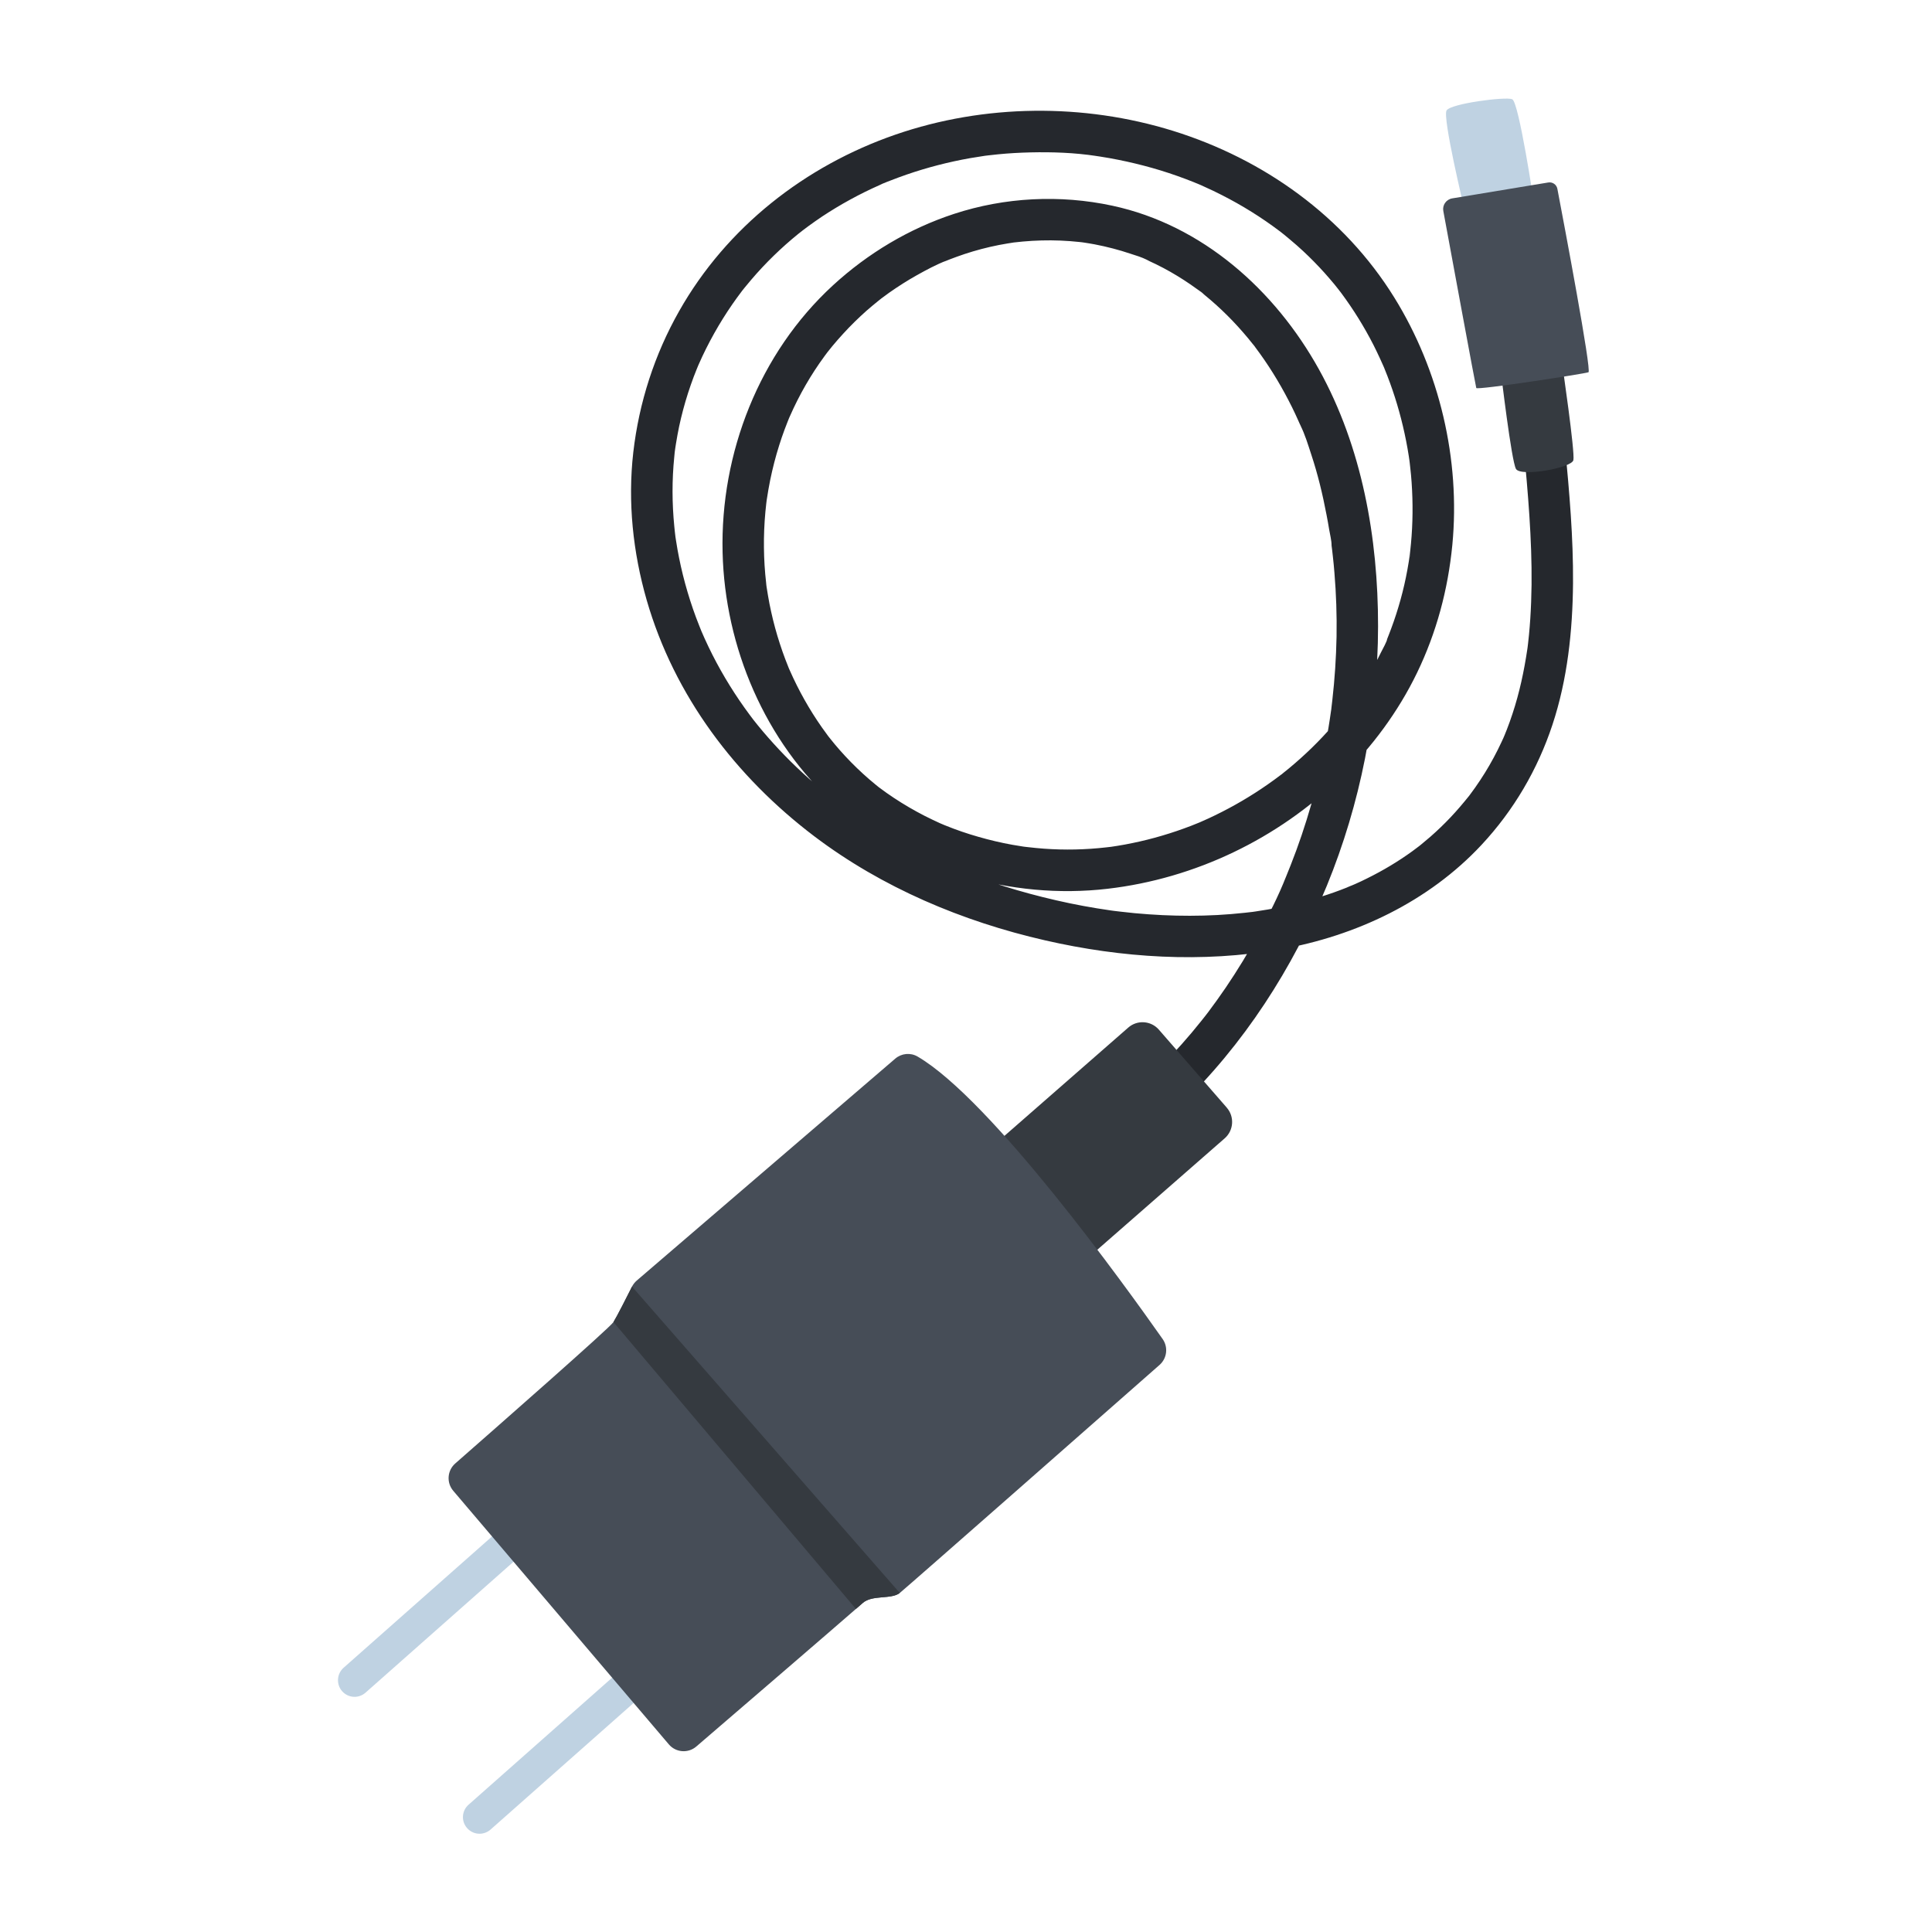<svg version="1.0" preserveAspectRatio="xMidYMid meet" height="200" viewBox="0 0 150 150" zoomAndPan="magnify" width="200" xmlns:xlink="http://www.w3.org/1999/xlink" xmlns="http://www.w3.org/2000/svg"><defs><clipPath id="6c1034c62a"><path clip-rule="nonzero" d="M 112 7.43 L 120 7.43 L 120 17 L 112 17 Z M 112 7.43"></path></clipPath><clipPath id="ca7882e554"><path clip-rule="nonzero" d="M 26.098 116 L 43 116 L 43 132 L 26.098 132 Z M 26.098 116"></path></clipPath><clipPath id="fb514379e9"><path clip-rule="nonzero" d="M 35 127 L 53 127 L 53 142.43 L 35 142.43 Z M 35 127"></path></clipPath><clipPath id="da300d9f1b"><path clip-rule="nonzero" d="M 112 14 L 123.598 14 L 123.598 31 L 112 31 Z M 112 14"></path></clipPath></defs><g clip-path="url(#6c1034c62a)"><path fill-rule="nonzero" fill-opacity="1" d="M 117.41 7.703 C 116.887 7.492 112.641 8.035 112.312 8.574 C 111.98 9.109 113.668 16.121 113.668 16.121 L 119.109 15.832 C 119.109 15.832 117.93 7.914 117.406 7.703 Z M 117.41 7.703" fill="#bfd2e2"></path></g><path fill-rule="nonzero" fill-opacity="1" d="M 91.555 85.922 C 96.566 81.105 100.379 75.184 103.016 68.766 C 105.621 62.41 106.984 55.504 106.992 48.633 C 107 41.777 105.754 34.719 102.402 28.676 C 98.988 22.523 93.352 17.469 86.355 15.969 C 82.305 15.098 78.016 15.312 74.074 16.605 C 70.578 17.75 67.371 19.672 64.664 22.16 C 58.953 27.41 55.914 35.176 56.102 42.898 C 56.281 50.238 59.398 57.598 64.906 62.512 C 70.566 67.566 78.496 69.879 85.996 69.004 C 92.797 68.211 99.215 65.125 104.125 60.34 C 106.52 58.008 108.559 55.254 110.016 52.242 C 111.531 49.109 112.422 45.773 112.758 42.316 C 113.398 35.68 111.762 28.762 108.254 23.102 C 104.348 16.793 98.109 12.348 91.074 10.16 C 84.121 8 76.422 8.07 69.531 10.449 C 62.508 12.875 56.414 17.641 52.73 24.152 C 50.812 27.535 49.613 31.258 49.168 35.121 C 48.727 38.984 49.145 42.891 50.207 46.586 C 52.352 54.023 57.109 60.297 63.223 64.93 C 68.488 68.914 74.723 71.543 81.137 73.008 C 87.105 74.375 93.34 74.773 99.391 73.707 C 105.266 72.672 110.914 70.004 115.023 65.598 C 117.52 62.922 119.383 59.746 120.531 56.27 C 121.699 52.746 122.098 48.98 122.129 45.277 C 122.156 41.746 121.844 38.223 121.512 34.711 C 121.434 33.875 120.828 33.059 119.906 33.098 C 119.102 33.137 118.211 33.812 118.297 34.711 C 118.629 38.266 118.945 41.828 118.91 45.402 C 118.898 46.293 118.867 47.18 118.809 48.07 C 118.781 48.473 118.75 48.871 118.711 49.273 C 118.688 49.496 118.664 49.715 118.641 49.934 C 118.629 50.035 118.617 50.133 118.605 50.234 C 118.594 50.312 118.586 50.391 118.574 50.473 C 118.605 50.242 118.609 50.219 118.582 50.398 C 118.328 52.102 117.973 53.781 117.43 55.414 C 117.293 55.832 117.145 56.25 116.984 56.66 C 116.949 56.754 116.91 56.844 116.871 56.938 C 116.836 57.027 116.738 57.297 116.871 56.945 C 116.785 57.168 116.68 57.391 116.578 57.609 C 116.199 58.426 115.77 59.223 115.297 59.988 C 115.055 60.379 114.801 60.762 114.535 61.141 C 114.438 61.281 114.336 61.418 114.234 61.555 C 114.184 61.625 114.133 61.691 114.082 61.762 C 113.836 62.086 114.254 61.547 114.055 61.797 C 113.594 62.371 113.121 62.93 112.613 63.465 C 112.121 63.984 111.602 64.484 111.062 64.957 C 110.82 65.168 110.574 65.375 110.324 65.578 C 110.246 65.641 110.172 65.699 110.098 65.758 C 109.836 65.969 110.336 65.582 110.156 65.711 C 109.988 65.836 109.824 65.961 109.656 66.086 C 108.551 66.887 107.375 67.59 106.148 68.195 C 105.836 68.352 105.523 68.5 105.203 68.641 C 105.059 68.703 104.91 68.762 104.77 68.832 C 105.242 68.605 104.668 68.867 104.535 68.922 C 103.887 69.18 103.227 69.414 102.559 69.621 C 101.211 70.047 99.832 70.375 98.441 70.613 C 98.121 70.668 97.801 70.719 97.48 70.766 C 97.387 70.781 97.289 70.793 97.191 70.809 C 97.688 70.727 97.34 70.785 97.234 70.801 C 97.039 70.824 96.848 70.848 96.652 70.867 C 95.938 70.945 95.223 71.004 94.504 71.043 C 93.09 71.117 91.676 71.117 90.262 71.051 C 89.535 71.016 88.809 70.965 88.086 70.898 C 87.727 70.863 87.363 70.824 87.004 70.781 C 86.84 70.766 86.676 70.742 86.512 70.723 C 86.414 70.711 86.316 70.695 86.219 70.684 L 86.449 70.715 C 86.383 70.707 86.316 70.699 86.254 70.688 C 84.82 70.484 83.398 70.223 81.992 69.898 C 79.273 69.277 76.598 68.445 74.016 67.391 C 73.906 67.344 73.793 67.301 73.684 67.254 C 73.305 67.098 74.004 67.395 73.629 67.23 C 73.445 67.148 73.262 67.07 73.082 66.988 C 72.68 66.812 72.281 66.625 71.887 66.438 C 71.098 66.055 70.316 65.648 69.551 65.219 C 68.023 64.359 66.543 63.406 65.137 62.359 C 64.977 62.242 64.809 62.129 64.66 62 C 64.977 62.27 64.508 61.883 64.418 61.812 C 64.047 61.516 63.68 61.211 63.316 60.898 C 62.652 60.328 62.008 59.734 61.387 59.121 C 60.781 58.52 60.195 57.895 59.633 57.254 C 59.355 56.941 59.09 56.621 58.824 56.297 C 58.699 56.141 58.578 55.984 58.453 55.832 C 58.199 55.512 58.66 56.105 58.414 55.777 C 58.34 55.684 58.27 55.586 58.199 55.492 C 57.109 54.027 56.141 52.469 55.312 50.836 C 55.105 50.426 54.906 50.008 54.715 49.59 C 54.629 49.398 54.547 49.203 54.461 49.012 C 54.297 48.637 54.547 49.23 54.453 48.992 C 54.398 48.855 54.34 48.719 54.289 48.582 C 53.945 47.727 53.645 46.852 53.383 45.969 C 53.121 45.086 52.898 44.191 52.719 43.289 C 52.637 42.879 52.562 42.469 52.5 42.055 C 52.48 41.93 52.461 41.805 52.441 41.684 C 52.383 41.273 52.473 41.934 52.441 41.676 C 52.41 41.418 52.375 41.137 52.352 40.867 C 52.176 39.082 52.168 37.277 52.348 35.492 C 52.371 35.246 52.391 34.992 52.434 34.746 C 52.426 34.797 52.379 35.102 52.426 34.801 C 52.445 34.676 52.465 34.555 52.484 34.434 C 52.555 33.988 52.637 33.551 52.727 33.113 C 52.914 32.238 53.145 31.371 53.418 30.52 C 53.555 30.094 53.703 29.672 53.859 29.254 C 53.934 29.066 54.008 28.875 54.082 28.688 C 54.121 28.594 54.16 28.5 54.199 28.402 C 54.242 28.293 54.23 28.328 54.152 28.508 C 54.188 28.434 54.219 28.359 54.25 28.285 C 54.609 27.465 55.012 26.664 55.449 25.883 C 55.887 25.102 56.359 24.344 56.871 23.605 C 57.102 23.273 57.34 22.945 57.586 22.621 C 57.836 22.289 57.375 22.883 57.633 22.559 C 57.699 22.48 57.762 22.398 57.824 22.32 C 57.988 22.117 58.16 21.91 58.332 21.711 C 59.438 20.414 60.664 19.223 61.992 18.148 C 62.082 18.078 62.172 18.004 62.266 17.934 C 62.578 17.68 61.988 18.137 62.309 17.898 C 62.461 17.781 62.617 17.664 62.773 17.551 C 63.117 17.297 63.469 17.055 63.82 16.816 C 64.531 16.348 65.258 15.906 66.004 15.5 C 66.75 15.09 67.512 14.715 68.289 14.371 C 68.391 14.324 68.941 14.059 68.547 14.258 C 68.734 14.164 68.941 14.094 69.137 14.016 C 69.551 13.855 69.969 13.699 70.387 13.555 C 71.996 13 73.652 12.574 75.328 12.277 C 75.711 12.211 76.094 12.152 76.477 12.094 C 76.863 12.039 76.109 12.141 76.512 12.09 C 76.59 12.082 76.664 12.07 76.742 12.062 C 76.992 12.031 77.242 12.004 77.496 11.98 C 78.324 11.898 79.16 11.852 79.992 11.832 C 81.691 11.793 83.426 11.852 85.109 12.109 C 84.668 12.043 85.293 12.141 85.414 12.156 C 85.656 12.195 85.902 12.234 86.145 12.277 C 86.59 12.359 87.031 12.445 87.477 12.543 C 88.359 12.738 89.234 12.965 90.102 13.23 C 90.965 13.496 91.82 13.797 92.66 14.133 C 92.734 14.164 92.812 14.195 92.887 14.227 C 92.953 14.254 93.344 14.406 92.957 14.254 C 93.148 14.328 93.336 14.418 93.523 14.504 C 93.973 14.703 94.418 14.918 94.855 15.141 C 96.43 15.941 97.934 16.875 99.34 17.938 C 99.395 17.98 99.734 18.219 99.406 17.988 C 99.504 18.059 99.598 18.141 99.695 18.215 C 99.855 18.344 100.012 18.477 100.168 18.609 C 100.508 18.891 100.84 19.184 101.164 19.484 C 101.742 20.023 102.297 20.586 102.828 21.176 C 103.09 21.469 103.348 21.77 103.602 22.074 C 103.715 22.215 103.828 22.355 103.938 22.496 C 103.957 22.52 104.168 22.805 104.012 22.586 C 103.852 22.371 104.117 22.73 104.145 22.766 C 104.617 23.402 105.059 24.055 105.477 24.727 C 105.891 25.398 106.281 26.086 106.641 26.793 C 106.801 27.113 106.961 27.438 107.109 27.762 C 107.195 27.941 107.277 28.121 107.355 28.305 C 107.391 28.387 107.426 28.469 107.465 28.551 C 107.531 28.711 107.52 28.684 107.426 28.465 C 107.453 28.531 107.48 28.598 107.508 28.664 C 108.094 30.098 108.566 31.578 108.922 33.086 C 109.105 33.855 109.258 34.637 109.379 35.418 C 109.395 35.527 109.41 35.633 109.426 35.742 L 109.441 35.848 C 109.453 35.941 109.453 35.941 109.441 35.848 C 109.438 35.812 109.43 35.777 109.426 35.742 C 109.434 35.812 109.445 35.883 109.453 35.957 C 109.465 36.062 109.477 36.172 109.488 36.277 C 109.535 36.672 109.57 37.066 109.598 37.461 C 109.707 39.039 109.695 40.629 109.547 42.207 C 109.531 42.383 109.512 42.562 109.492 42.742 C 109.48 42.848 109.469 42.957 109.457 43.062 C 109.445 43.141 109.48 43.41 109.441 43.168 C 109.406 42.934 109.438 43.191 109.426 43.273 C 109.41 43.383 109.395 43.488 109.379 43.594 C 109.344 43.809 109.309 44.02 109.27 44.23 C 109.129 45.008 108.953 45.781 108.742 46.543 C 108.531 47.305 108.289 48.059 108.012 48.801 C 107.949 48.973 107.887 49.141 107.82 49.305 C 107.785 49.391 107.75 49.473 107.719 49.559 C 107.668 49.672 107.648 49.887 107.734 49.523 C 107.645 49.902 107.383 50.312 107.215 50.66 C 106.527 52.074 105.711 53.426 104.789 54.699 C 104.672 54.859 104.555 55.02 104.434 55.18 C 104.363 55.273 104.27 55.48 104.453 55.152 C 104.402 55.242 104.316 55.328 104.254 55.41 C 104.004 55.719 103.75 56.023 103.488 56.324 C 102.965 56.926 102.422 57.504 101.852 58.059 C 101.281 58.613 100.688 59.148 100.074 59.656 C 99.934 59.77 99.793 59.883 99.652 59.996 C 99.57 60.062 99.488 60.141 99.398 60.199 C 99.707 60.004 99.539 60.09 99.465 60.145 C 99.117 60.406 98.77 60.668 98.41 60.914 C 97.117 61.816 95.754 62.613 94.336 63.301 C 93.996 63.469 93.652 63.625 93.301 63.777 C 93.203 63.82 93.105 63.871 93.004 63.91 C 93.039 63.895 93.352 63.766 93.086 63.871 C 92.887 63.953 92.684 64.035 92.484 64.113 C 91.742 64.398 90.988 64.656 90.227 64.879 C 89.465 65.105 88.695 65.297 87.914 65.457 C 87.527 65.539 87.137 65.609 86.746 65.672 C 86.566 65.703 86.387 65.727 86.211 65.754 C 85.844 65.809 86.504 65.719 86.262 65.746 C 86.137 65.762 86.012 65.777 85.887 65.789 C 84.281 65.973 82.664 66.008 81.055 65.891 C 80.633 65.859 80.215 65.82 79.801 65.77 C 79.727 65.762 79.297 65.711 79.727 65.766 C 79.621 65.754 79.52 65.738 79.414 65.723 C 79.145 65.68 78.875 65.637 78.605 65.59 C 77.715 65.43 76.836 65.223 75.969 64.973 C 75.102 64.727 74.246 64.434 73.41 64.094 C 73.348 64.07 72.949 63.91 73.328 64.062 C 73.211 64.016 73.098 63.965 72.98 63.914 C 72.789 63.828 72.602 63.738 72.41 63.648 C 71.996 63.453 71.582 63.242 71.18 63.02 C 70.371 62.578 69.586 62.09 68.832 61.559 C 68.664 61.438 68.492 61.312 68.324 61.188 C 68.273 61.148 67.926 60.91 68.25 61.133 C 68.156 61.066 68.066 60.984 67.977 60.914 C 67.645 60.645 67.32 60.363 67.008 60.078 C 66.375 59.5 65.777 58.891 65.211 58.25 C 64.953 57.961 64.707 57.66 64.465 57.359 C 64.391 57.266 64.316 57.176 64.246 57.082 C 64.5 57.422 64.262 57.102 64.219 57.039 C 64.078 56.852 63.941 56.664 63.809 56.473 C 62.836 55.086 62.004 53.602 61.32 52.051 C 61.281 51.965 61.238 51.875 61.207 51.785 C 61.355 52.188 61.219 51.812 61.188 51.738 C 61.113 51.555 61.043 51.375 60.973 51.191 C 60.82 50.789 60.68 50.387 60.547 49.977 C 60.281 49.16 60.055 48.332 59.871 47.492 C 59.777 47.074 59.695 46.652 59.625 46.23 C 59.59 46.039 59.559 45.844 59.531 45.652 C 59.52 45.559 59.426 45.184 59.527 45.617 C 59.5 45.504 59.496 45.383 59.484 45.27 C 59.379 44.355 59.32 43.434 59.312 42.516 C 59.301 41.586 59.34 40.652 59.426 39.727 C 59.445 39.516 59.469 39.305 59.492 39.098 C 59.508 38.973 59.52 38.844 59.539 38.719 C 59.484 39.086 59.523 38.848 59.535 38.77 C 59.613 38.27 59.695 37.77 59.797 37.273 C 59.984 36.363 60.215 35.461 60.496 34.574 C 60.621 34.172 60.758 33.773 60.906 33.375 C 60.977 33.18 61.055 32.98 61.133 32.785 C 61.176 32.668 61.223 32.551 61.273 32.434 C 61.105 32.801 61.305 32.371 61.336 32.297 C 62.059 30.656 62.957 29.09 64.02 27.645 C 64.086 27.551 64.156 27.461 64.227 27.367 C 64.457 27.059 64.07 27.562 64.223 27.371 C 64.355 27.207 64.488 27.039 64.621 26.875 C 64.895 26.547 65.172 26.227 65.461 25.914 C 66.035 25.285 66.641 24.691 67.277 24.125 C 67.582 23.859 67.895 23.598 68.211 23.344 C 68.285 23.281 68.359 23.219 68.438 23.164 C 68.09 23.406 68.418 23.18 68.48 23.133 C 68.664 22.992 68.852 22.859 69.039 22.723 C 69.734 22.234 70.453 21.777 71.191 21.363 C 71.926 20.953 72.688 20.543 73.473 20.238 C 73.43 20.258 73.141 20.375 73.41 20.27 C 73.516 20.227 73.625 20.184 73.73 20.141 C 73.91 20.07 74.09 20.004 74.273 19.938 C 74.688 19.785 75.109 19.648 75.535 19.52 C 76.418 19.258 77.316 19.051 78.227 18.902 C 78.359 18.879 78.492 18.859 78.625 18.84 C 79.07 18.77 78.281 18.875 78.73 18.824 C 78.953 18.801 79.176 18.773 79.398 18.754 C 79.887 18.711 80.379 18.68 80.871 18.668 C 81.852 18.641 82.836 18.684 83.812 18.789 C 83.945 18.805 84.082 18.816 84.211 18.84 C 83.867 18.785 84.109 18.824 84.184 18.836 C 84.449 18.879 84.711 18.918 84.977 18.969 C 85.457 19.062 85.938 19.168 86.41 19.293 C 86.863 19.41 87.316 19.547 87.758 19.695 C 88.172 19.836 88.66 19.961 89.039 20.18 C 88.633 19.949 89.156 20.234 89.254 20.281 C 89.418 20.355 89.582 20.434 89.746 20.512 C 90.137 20.703 90.52 20.906 90.895 21.121 C 91.586 21.516 92.25 21.945 92.895 22.414 C 93.035 22.52 93.199 22.613 93.324 22.738 C 93 22.414 93.43 22.824 93.512 22.891 C 93.832 23.152 94.148 23.422 94.457 23.703 C 95.035 24.227 95.586 24.777 96.113 25.355 C 96.383 25.652 96.645 25.953 96.902 26.262 C 97.02 26.402 97.133 26.543 97.246 26.688 C 97.316 26.773 97.391 26.855 97.453 26.945 C 97.211 26.586 97.418 26.902 97.465 26.969 C 98.441 28.266 99.297 29.645 100.043 31.086 C 100.223 31.43 100.395 31.777 100.559 32.129 C 100.645 32.312 100.73 32.5 100.812 32.684 C 100.844 32.75 100.871 32.82 100.902 32.887 C 100.941 32.977 101.168 33.43 100.957 33.012 C 101.32 33.727 101.559 34.539 101.809 35.297 C 102.316 36.824 102.691 38.391 102.992 39.973 C 103.066 40.355 103.137 40.742 103.199 41.129 C 103.262 41.52 103.383 41.949 103.383 42.344 C 103.383 41.906 103.371 42.246 103.383 42.359 C 103.398 42.473 103.41 42.582 103.426 42.695 C 103.445 42.879 103.469 43.066 103.488 43.25 C 103.535 43.66 103.574 44.07 103.605 44.477 C 103.742 46.121 103.797 47.77 103.77 49.418 C 103.738 51.07 103.629 52.723 103.441 54.367 C 103.422 54.555 103.398 54.742 103.375 54.926 C 103.363 55.039 103.355 55.156 103.332 55.262 C 103.34 55.223 103.387 54.879 103.344 55.172 C 103.281 55.617 103.215 56.066 103.141 56.512 C 103.012 57.312 102.859 58.105 102.691 58.898 C 102.348 60.504 101.934 62.09 101.445 63.656 C 101.199 64.445 100.934 65.234 100.648 66.012 C 100.504 66.398 100.359 66.789 100.207 67.172 C 100.137 67.348 100.066 67.523 99.996 67.695 C 99.961 67.785 99.926 67.871 99.891 67.957 C 99.855 68.047 99.695 68.457 99.855 68.043 C 99.258 69.574 98.492 71.062 97.707 72.508 C 96.93 73.938 96.082 75.328 95.168 76.676 C 94.727 77.324 94.27 77.961 93.801 78.586 C 93.742 78.66 93.688 78.734 93.629 78.809 C 93.395 79.117 93.848 78.531 93.609 78.836 C 93.492 78.984 93.379 79.129 93.262 79.273 C 93.02 79.578 92.77 79.883 92.52 80.18 C 91.5 81.391 90.418 82.543 89.277 83.641 C 88.672 84.227 88.648 85.34 89.277 85.922 C 89.934 86.52 90.906 86.543 91.555 85.922 Z M 91.555 85.922" fill="#25282d"></path><path fill-rule="nonzero" fill-opacity="1" d="M 95.25 86 L 89.973 79.941 C 89.363 79.242 88.297 79.168 87.598 79.781 L 77.352 88.742 C 76.648 89.355 76.578 90.422 77.188 91.121 L 82.465 97.18 C 83.074 97.883 84.141 97.953 84.84 97.34 L 95.086 88.379 C 95.785 87.766 95.859 86.699 95.246 86 Z M 95.25 86" fill="#353a40"></path><g clip-path="url(#ca7882e554)"><path fill-rule="nonzero" fill-opacity="1" d="M 27.527 131.742 C 27.172 131.742 26.816 131.594 26.562 131.305 C 26.094 130.77 26.145 129.953 26.676 129.484 L 40.645 117.129 C 41.176 116.66 41.992 116.711 42.461 117.242 C 42.93 117.777 42.879 118.594 42.348 119.062 L 28.379 131.418 C 28.137 131.633 27.832 131.742 27.527 131.742 Z M 27.527 131.742" fill="#bfd2e2"></path></g><g clip-path="url(#fb514379e9)"><path fill-rule="nonzero" fill-opacity="1" d="M 37.23 142.371 C 36.875 142.371 36.52 142.223 36.266 141.934 C 35.793 141.402 35.844 140.586 36.379 140.117 L 50.344 127.762 C 50.879 127.289 51.691 127.34 52.16 127.875 C 52.633 128.41 52.582 129.223 52.047 129.695 L 38.082 142.051 C 37.836 142.266 37.531 142.371 37.23 142.371 Z M 37.23 142.371" fill="#bfd2e2"></path></g><path fill-rule="nonzero" fill-opacity="1" d="M 90.027 105.973 C 85.879 109.621 70.43 123.219 69.859 123.676 C 69.207 124.199 67.699 123.805 66.977 124.461 C 66.906 124.523 66.727 124.684 66.453 124.918 C 64.371 126.734 56.945 133.121 54.062 135.598 C 53.426 136.145 52.469 136.07 51.926 135.43 L 35.191 115.746 C 34.652 115.113 34.723 114.168 35.348 113.621 C 38.523 110.836 47.363 103.078 47.629 102.645 C 47.891 102.227 48.738 100.555 49.07 99.891 C 49.16 99.715 49.285 99.555 49.438 99.422 L 69.504 82.195 C 69.988 81.777 70.688 81.707 71.242 82.031 C 76.965 85.375 87.352 99.812 90.266 103.961 C 90.711 104.594 90.609 105.461 90.027 105.973 Z M 90.027 105.973" fill="#464d57"></path><path fill-rule="nonzero" fill-opacity="1" d="M 69.859 123.676 C 69.207 124.199 67.699 123.805 66.977 124.461 C 66.906 124.523 66.727 124.684 66.453 124.918 L 47.629 102.645 C 47.891 102.227 48.738 100.555 49.07 99.891 Z M 69.859 123.676" fill="#353a40"></path><path fill-rule="nonzero" fill-opacity="1" d="M 116.539 28.949 C 116.539 28.949 117.344 35.77 117.699 36.406 C 118.055 37.043 122.016 36.336 122.156 35.727 C 122.297 35.121 121.273 28.16 121.273 28.16 Z M 116.539 28.949" fill="#353a40"></path><g clip-path="url(#da300d9f1b)"><path fill-rule="nonzero" fill-opacity="1" d="M 120.914 14.66 C 120.852 14.332 120.539 14.113 120.207 14.168 L 112.75 15.402 C 112.285 15.48 111.973 15.922 112.059 16.383 C 112.629 19.469 114.566 29.973 114.617 30.125 C 114.68 30.305 123.027 29.02 123.328 28.902 C 123.59 28.797 121.438 17.406 120.914 14.66 Z M 120.914 14.66" fill="#464d57"></path></g></svg>